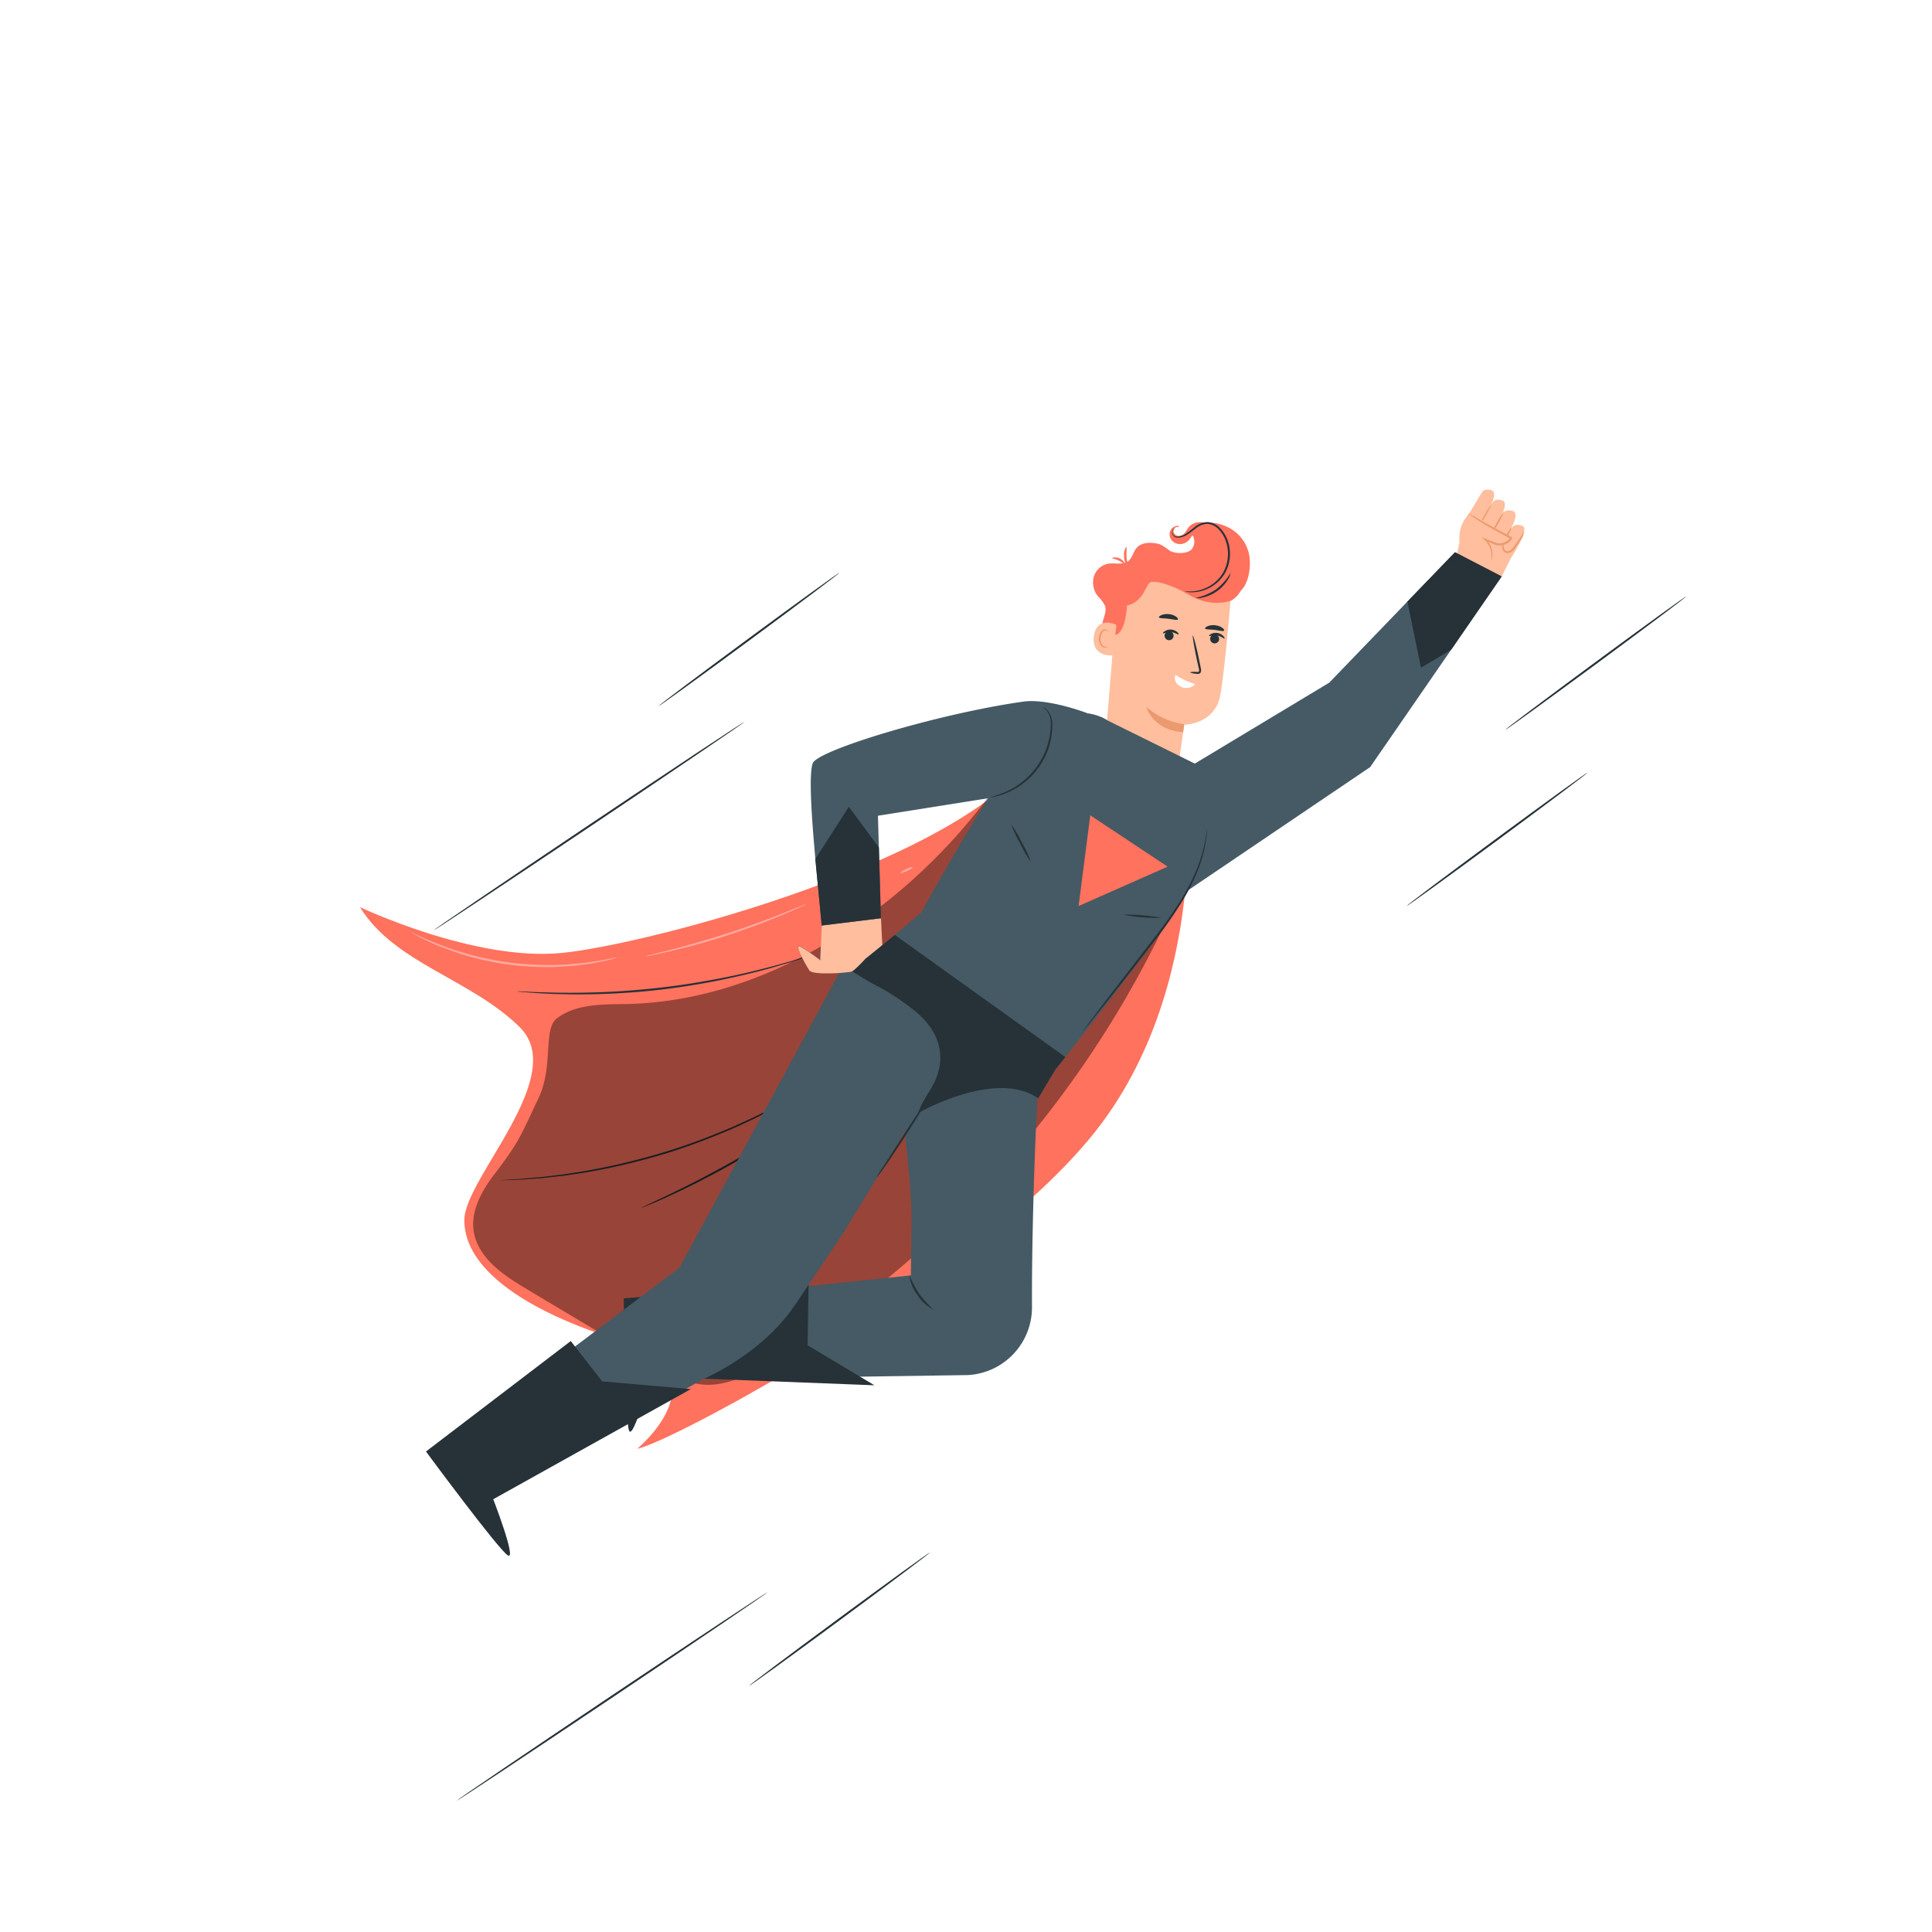 <svg xmlns="http://www.w3.org/2000/svg" id="freepik_stories-superhero" class="animated" version="1.1" viewBox="0 0 500 500"><style>@keyframes slideDown{0%{opacity:0;transform:translateY(-30px)}to{opacity:1;transform:translateY(0)}}@keyframes lightSpeedLeft{60%{transform:skewX(-10deg);opacity:1}80%{transform:skewX(2deg)}}@keyframes zoomIn{0%{opacity:0;transform:scale(.5)}to{opacity:1;transform:scale(1)}}@keyframes floating{0%,to{opacity:1;transform:translateY(0)}50%{transform:translateY(-10px)}}svg#freepik_stories-superhero:not(.animated) .animable{opacity:0}</style><g id="freepik--speed-lines--inject-3" class="animable" style="transform-origin:274.295px 307.125px;animation:1s 1 forwards ease-out zoomIn,1.5s Infinite linear floating;animation-delay:0s,1s"><path id="el5x1quofgs94" fill="#263238" d="M192.76 186.75c.08.12-17.9 12.32-40.15 27.24s-40.35 26.93-40.43 26.81 17.89-12.31 40.14-27.24 40.36-26.93 40.44-26.81z" class="animable" style="transform-origin:152.47px 213.775px"/><path id="elhw067avcs4f" fill="#263238" d="M198.74 412c.08.12-17.9 12.32-40.15 27.24s-40.36 26.93-40.44 26.81 17.9-12.31 40.15-27.24 40.36-26.89 40.44-26.81z" class="animable" style="transform-origin:158.445px 439.025px"/><path id="elif5ewx2vqfo" fill="#263238" d="M217.28 148.2c.08.11-10.34 7.94-23.27 17.48s-23.49 17.17-23.58 17.06 10.33-7.94 23.27-17.48 23.49-17.18 23.58-17.06z" class="animable" style="transform-origin:193.855px 165.47px"/><path id="el9czh4pd70w4" fill="#263238" d="M240.7 401.76c.08.11-10.34 7.94-23.27 17.48s-23.49 17.18-23.58 17.06 10.33-7.94 23.27-17.48 23.49-17.18 23.58-17.06z" class="animable" style="transform-origin:217.275px 419.03px"/><path id="elioz9d78ecc" fill="#263238" d="M410.89 199.92c.09.12-10.33 7.94-23.26 17.48s-23.5 17.18-23.58 17.06 10.33-7.94 23.27-17.48 23.49-17.18 23.57-17.06z" class="animable" style="transform-origin:387.47px 217.19px"/><path id="el33rk4t9av9n" fill="#263238" d="M436.41 154.33c.09.12-10.33 7.95-23.27 17.48s-23.49 17.19-23.57 17.07 10.33-7.94 23.27-17.48 23.49-17.18 23.57-17.07z" class="animable" style="transform-origin:412.99px 171.605px"/></g><g id="freepik--Character--inject-3" class="animable" style="transform-origin:243.824px 264.662px"><path id="elm1q6factzkg" fill="#ff725e" d="M306.93 201.73s6.61 53.48-23.77 91.49-110.5 80.58-118.22 81.7c0 0 23.24-19.18-4.91-28.1s-40-20.34-39.86-31.17 27.16-37.22 14.33-49.83-32.27-16.39-41.35-31.06c0 0 29.6 14.11 52.28 11.86s106.41-24.3 123.62-53.33" class="animable" style="transform-origin:200.344px 284.105px"/><path id="elays8mfnas8i" fill="#263238" d="M166 312.57s.15-.11.47-.26l1.38-.66 5.1-2.41c4.29-2.06 10.16-5 16.48-8.58s11.88-7.08 15.86-9.69l4.69-3.13 1.28-.84a2 2 0 01.47-.27s-.13.14-.41.36l-1.22.92c-1.07.8-2.64 1.92-4.61 3.26-3.93 2.7-9.47 6.26-15.81 9.84s-12.24 6.49-16.58 8.46c-2.16 1-3.93 1.76-5.17 2.26l-1.42.57a1.79 1.79 0 01-.51.17z" class="animable" style="transform-origin:188.865px 299.65px"/><path id="elgjaqajcuwzv" fill="#263238" d="M129 305.45h.23l.69-.06 2.64-.17c1.15-.05 2.55-.14 4.18-.3s3.48-.27 5.51-.55l3.2-.39c1.11-.14 2.26-.35 3.45-.52 2.4-.34 4.92-.85 7.59-1.36 5.31-1.11 11.1-2.56 17.08-4.44s11.53-4.08 16.51-6.23c2.47-1.13 4.84-2.17 7-3.27 1.08-.55 2.14-1 3.12-1.57L203 285c1.82-.94 3.41-1.92 4.82-2.73s2.62-1.54 3.59-2.16l2.25-1.39.59-.35c.14-.07.21-.11.22-.1l-.19.15-.56.39-2.2 1.47c-1 .64-2.14 1.41-3.55 2.24s-3 1.83-4.79 2.8l-2.83 1.57c-1 .54-2 1-3.12 1.59-2.14 1.13-4.5 2.19-7 3.33a175.58 175.58 0 01-16.55 6.29 173.89 173.89 0 01-17.15 4.41c-2.67.5-5.21 1-7.61 1.31-1.2.17-2.35.37-3.47.5l-3.21.35c-2 .26-3.9.35-5.53.48s-3 .19-4.19.22l-2.65.07h-.68a.64.64 0 01-.19.01z" class="animable" style="transform-origin:171.735px 291.861px"/><path id="eluv6mtrtdn3h" fill="#263238" d="M133.81 256.56a4.15 4.15 0 01.77 0l2.23.1c1 .05 2.14.11 3.51.14s2.94.11 4.66.11c3.45.05 7.57 0 12.12-.2s9.57-.61 14.8-1.23 10.18-1.46 14.66-2.32 8.48-1.81 11.82-2.69c1.68-.4 3.18-.85 4.5-1.21s2.46-.69 3.38-1l2.14-.62a3.47 3.47 0 01.76-.18 6.93 6.93 0 01-.73.28l-2.11.71c-.91.31-2 .68-3.36 1.06s-2.81.86-4.48 1.29c-3.34.92-7.35 1.88-11.83 2.8s-9.45 1.75-14.65 2.4-10.26 1-14.83 1.19-8.7.19-12.15.08c-1.73 0-3.3-.12-4.67-.18s-2.55-.15-3.51-.23l-2.22-.19a5.85 5.85 0 01-.81-.11z" class="animable" style="transform-origin:171.485px 252.402px"/><g id="elbg0q9epxss" class="animable" opacity=".4" style="transform-origin:215.366px 282.164px"><path id="el1ho9yh7zl9y" d="M256 205.94c-22 29.62-57.42 53.34-94.29 53.91-6.15.09-12.87 0-17.69 3.79-3.45 2.75-.8 12.43-4.61 20.46-4.79 10.12-4.79 11-11.79 20.23-3.4 4.46-6.24 10.16-4.77 15.56 1.74 6.4 7.9 10.4 13.59 13.8l32.16 19.22c4.17 2.49 8.54 5 13.39 5.43 6.17.47 12-2.66 17.29-5.87a268.21 268.21 0 00109-128.83" class="animable" style="transform-origin:215.366px 282.164px"/></g><path id="elz6755xf3ufl" fill="#ffbe9d" d="M376.94 144.22s1.63-9.11 2.4-9.93l15.14 3.24-5.84 11.65z" class="animable" style="transform-origin:385.71px 141.735px"/><path id="els7ut5dczofb" fill="#ffbe9d" d="M394.23 138.5s0 .13-.08.29c-.53 1.35-3.53 6.9-4.34 6.78s-2.58-1.56-2.33-2.37 4-6.86 4-6.86.66-.92 2.45-.29c1.07.39.3 2.45.3 2.45z" class="animable" style="transform-origin:390.977px 140.701px"/><path id="eld1yrg51879i" fill="#ffbe9d" d="M391.93 134.74a.81.81 0 01-.08.29c-.53 1.35-3.53 6.9-4.34 6.78s-2.59-1.56-2.33-2.37 4-6.86 4-6.86.65-.92 2.44-.29c1.09.39.31 2.45.31 2.45z" class="animable" style="transform-origin:388.677px 136.941px"/><path id="els07adsq81pq" fill="#ffbe9d" d="M389.17 132s0 .12-.08.29c-.53 1.35-3.53 6.89-4.34 6.78s-2.58-1.57-2.33-2.38 4-6.86 4-6.86.65-.92 2.44-.29c1.14.46.31 2.46.31 2.46z" class="animable" style="transform-origin:385.929px 134.196px"/><path id="elozfrytw5ixs" fill="#ffbe9d" d="M386.4 129.38s0 .13-.08.29c-.53 1.35-3.53 6.9-4.34 6.78s-2.58-1.57-2.33-2.37 4-6.86 4-6.86.65-.92 2.44-.3c1.1.39.31 2.46.31 2.46z" class="animable" style="transform-origin:383.15px 131.579px"/><path id="el2mu13lqtiq5" fill="#eb996e" d="M388.31 141.55A12.16 12.16 0 00390 139a11.78 11.78 0 001.32-2.74 12.28 12.28 0 00-1.68 2.59 11.83 11.83 0 00-1.33 2.7z" class="animable" style="transform-origin:389.815px 138.905px"/><path id="eleatn34wim7" fill="#eb996e" d="M385 139.85a23.17 23.17 0 002.33-3.7 23.46 23.46 0 002-3.9A24 24 0 00387 136a25.5 25.5 0 00-2 3.85z" class="animable" style="transform-origin:387.165px 136.05px"/><g id="elb7ws1v6onzp" class="animable" opacity=".78" style="transform-origin:383.965px 134.025px"><path id="eloos7gqddna" fill="#eb996e" d="M381.8 137.83a25.12 25.12 0 002.33-3.71 25.5 25.5 0 002-3.9 23.58 23.58 0 00-2.33 3.71 22.63 22.63 0 00-2 3.9z" class="animable" style="transform-origin:383.965px 134.025px"/></g><path id="el3czoulmkdsh" fill="#ffbe9d" d="M378.62 145.68l-.82-5.15a8.81 8.81 0 011.47-6.42l1-1.43L391 139s-3 3.42-5.64 1.11l1.74 4.51z" class="animable" style="transform-origin:384.345px 139.18px"/><path id="elqb5rhrmvh8" fill="#eb996e" d="M386 145a15.53 15.53 0 000-1.58 5.62 5.62 0 00-1.75-3.63l-.86-.8 1.09.44 2.8 1.12h-.05a3.4 3.4 0 003.45-1.17 1.87 1.87 0 00.15-.26l.12.33c-3.1-1.66-5.88-3.19-7.82-4.42-1-.61-1.74-1.12-2.27-1.49a3.79 3.79 0 01-.77-.62 35.36 35.36 0 013.22 1.8c2 1.14 4.78 2.62 7.89 4.28l.21.11-.1.22a2.77 2.77 0 01-.2.34 3.36 3.36 0 01-1.86 1.3 4.84 4.84 0 01-2.1.07h-.05l-2.79-1.18.23-.36a5.65 5.65 0 011.71 3.93 4.56 4.56 0 01-.12 1.2c-.02.19-.08.37-.13.37z" class="animable" style="transform-origin:385.75px 138.96px"/><path id="elrlkw85k2n5" fill="#eb996e" d="M389.16 140.58c.1 0-.17.57.08 1.37a1 1 0 00.94.73 1.92 1.92 0 001.36-.92c.79-1.1 1.57-2.07 2-2.8s.75-1.23.82-1.2a3.07 3.07 0 01-.5 1.38 27.51 27.51 0 01-1.94 2.93 2.3 2.3 0 01-1.77 1.09 1.27 1.27 0 01-.91-.38 1.5 1.5 0 01-.39-.73 2 2 0 01.06-1.12c.14-.25.22-.36.25-.35z" class="animable" style="transform-origin:391.578px 140.459px"/><path id="ely2bxo9nakki" fill="#ff725e" d="M288.93 162.43a1.8 1.8 0 01-2.73 1.87c-1.12-.71-1.11-2.36-.75-3.64s.95-2.63.52-3.89a9 9 0 00-1.81-2.43 5.74 5.74 0 01-1.1-5 4.8 4.8 0 013.68-3.44c1.78-.32 3.86.43 5.28-.7 1-.82 1.23-2.3 2.07-3.32 1.29-1.57 3.69-1.6 5.67-1.13s4.72 3.79 6.74 3.49c1.68-.24 2.39-3.72 4-4.27a8.91 8.91 0 0110.34 13.33 5.64 5.64 0 01-3 2.45" class="animable" style="transform-origin:302.6px 152.032px"/><path id="elzn0pzh6xcxf" fill="#ffbe9d" d="M285.64 196.91l19.2 1.42c.46-2.2 1.63-10.78 1.63-10.78s8.07 0 9.39-7.88 2.76-26.2 2.76-26.2a27.76 27.76 0 00-28.08-.8l-1.31.72z" class="animable" style="transform-origin:302.13px 173.787px"/><path id="el922d2xdw4vr" fill="#263238" d="M313.45 166.08a1.16 1.16 0 111.63.17 1.16 1.16 0 01-1.63-.17z" class="animable" style="transform-origin:314.35px 165.348px"/><path id="el58rfmyo45ld" fill="#263238" d="M316.9 165.24c-.15.12-.83-.59-1.92-.77s-2 .27-2.06.11.12-.3.5-.51a2.73 2.73 0 013.17.53c.3.33.41.59.31.64z" class="animable" style="transform-origin:314.922px 164.518px"/><path id="eld5i1rvycux" fill="#263238" d="M303.31 163.64a1.16 1.16 0 11-1.63.13 1.15 1.15 0 011.63-.13z" class="animable" style="transform-origin:302.56px 164.523px"/><path id="el0ly4m09l1csf" fill="#263238" d="M305 164.19c-.14.13-.88-.52-2-.59s-1.93.45-2 .3.08-.31.45-.55a2.65 2.65 0 011.64-.41 2.68 2.68 0 011.56.64c.35.29.43.55.35.61z" class="animable" style="transform-origin:303.006px 163.569px"/><path id="elr07ebgmuerm" fill="#263238" d="M307.92 174a5.12 5.12 0 011.81-.1c.29 0 .52 0 .57-.17a1.66 1.66 0 00-.08-.84l-.52-2.34c-.7-3.33-1.13-6.06-1-6.09s.87 2.63 1.57 6c.17.81.32 1.58.47 2.35a1.83 1.83 0 010 1.2.75.75 0 01-.56.38 1.63 1.63 0 01-.5 0 5.11 5.11 0 01-1.76-.39z" class="animable" style="transform-origin:309.381px 169.435px"/><path id="el2udxfacp1b8" fill="#fff" d="M304.2 174.66a20.92 20.92 0 005.09 2.38 3 3 0 01-3.73.64c-2.23-1.23-1.36-3.02-1.36-3.02z" class="animable" style="transform-origin:306.661px 176.363px"/><path id="elwb5ouytd6ue" fill="#eb996e" d="M306.5 187.43a18.5 18.5 0 01-9.83-4.51s1.55 6.05 9.53 6.56z" class="animable" style="transform-origin:301.585px 186.2px"/><path id="elhlgan8xlzyb" fill="#ff725e" d="M318.47 155.48s-5 2-11.07-1.69c-4-2.39-8.71-3.79-9.84-3s-1.69 5-5.89 5.91c0 0-.37 8.15-3.58 7.6s-.19-13-.19-13l8.24-3.24 8.78-.94 8.06 1.8 6.17 2.23z" class="animable" style="transform-origin:302.881px 155.723px"/><path id="elkfvxh2vto8" fill="#ffbe9d" d="M288.94 161.71c-.13-.08-5.17-2.44-5.84 3s4.92 5 4.95 4.81.89-7.81.89-7.81z" class="animable" style="transform-origin:285.992px 165.375px"/><path id="elv0l3s85q9gb" fill="#eb996e" d="M286.64 167.24s-.1.06-.27.11a1 1 0 01-.71-.07 2.38 2.38 0 01-.82-2.23 3.27 3.27 0 01.43-1.32 1.11 1.11 0 01.8-.64.48.48 0 01.52.33c.06.16 0 .27 0 .28s.13-.08.11-.31a.62.62 0 00-.17-.36.72.72 0 00-.51-.2 1.32 1.32 0 00-1.09.72 3.26 3.26 0 00-.51 1.47 2.47 2.47 0 001.09 2.5 1 1 0 00.88 0c.23-.15.27-.26.25-.28z" class="animable" style="transform-origin:285.542px 165.226px"/><path id="eldp1kj3wnj4" fill="#ff725e" d="M287.87 144.43c0 .17.82.22 1.68.65s1.4 1 1.54.94-.24-1-1.27-1.48-1.99-.27-1.95-.11z" class="animable" style="transform-origin:289.493px 145.134px"/><path id="elctt0exyo01" fill="#ff725e" d="M291.46 141.5a3.76 3.76 0 00-.55 2.54c0 1.51.83 2.52 1 2.42s-.32-1.1-.36-2.45.09-2.47-.09-2.51z" class="animable" style="transform-origin:291.41px 143.983px"/><path id="elsw9ul9byn4s" fill="#263238" d="M311.89 162.65c.12.32 1.19.21 2.44.36s2.28.47 2.47.18-.76-1.21-2.34-1.38-2.71.55-2.57.84z" class="animable" style="transform-origin:314.351px 162.546px"/><path id="el93x9awxacvj" fill="#263238" d="M299.94 159.77c.12.32 1.2.2 2.45.36s2.28.46 2.46.18-.76-1.22-2.33-1.38-2.71.54-2.58.84z" class="animable" style="transform-origin:302.401px 159.666px"/><path id="elc2w5nxnvooj" fill="#455a64" d="M265.82 277.68L239.59 261c-10.45 17.11-3.84 33.6-3.68 54.63l-.18 14.44-70.2 7.39.84 19.63 84.09-1.22a17.55 17.55 0 0016.62-17.62c-.12-23.78 1.38-58.33 1.75-56.64" class="animable" style="transform-origin:217.18px 309.045px"/><path id="elpnem3gq9xj" fill="#455a64" d="M286.75 186.51s-6.89-5-15.84.63-32.48 49-32.48 49l-18.14 15.36 46.76 33s37-46.32 40-53.42l2.49-33.3z" class="animable" style="transform-origin:264.915px 234.482px"/><path id="eladfyelmh1o8" fill="#455a64" d="M308.98 197.76l35.03-21.09 32.54-33.75 12.09 6.26-34.04 49.34-48.1 32.54 2.48-33.3z" class="animable" style="transform-origin:347.57px 186.99px"/><path id="el631gy05hvqa" fill="#263238" d="M161.43 336l47.84-3.6-.27 15.75 17.3 10.36-58-2.25s-4.39 16.53-5.49 14-1.38-34.26-1.38-34.26z" class="animable" style="transform-origin:193.865px 351.462px"/><path id="elo9j10t551b" fill="#263238" d="M217.74 251.11s16.92 5.67 23.1 15.44a12.68 12.68 0 011.2 10.77l-4.45 10.75s20.09-11.53 31.09-3.82l4.48-7.48-47.58-32.08s-5.58 2.47-7.84 6.42z" class="animable" style="transform-origin:245.45px 266.38px"/><path id="el4bpsc1izane" fill="#455a64" d="M218.19 249.93l-42.37 78.17-55.2 41.65 9 16.91 52.09-29.61c9.32-4.24 18.48-11 24.18-19.52l12.39-18.47 22.24-36.63c5.43-8.44 2.76-16.38-5.47-22.11z" class="animable" style="transform-origin:181.987px 318.295px"/><path id="el6j92lh5uejq" fill="#263238" d="M110.24 375.65l37.47-28.59 8.12 10.44 22.95 2-51.13 28.5s6.17 15.95 3.78 14.53-21.19-26.88-21.19-26.88z" class="animable" style="transform-origin:144.51px 374.84px"/><path id="elk84v32ju6c" fill="#ff725e" d="M302.88 142.6c1.37.71 4.25.81 5.5-.4a3.25 3.25 0 00.42-3.35c-.35-.64-1.08-.93-1.06-1.67 0-.55.77-1 1.23-1.26a4 4 0 011.56-.52 11.83 11.83 0 018.22 1.58 10.15 10.15 0 014.59 6.92c.42 2.82-.15 7.08-2.26 9s-5.74 1.38-8.4.36" class="animable" style="transform-origin:313.174px 144.705px"/><path id="elfmsdsziehso" fill="#ff725e" d="M312.46 135.4a6.23 6.23 0 00-2.57-.21 3.64 3.64 0 00-2.24 1.21c-.42.5-.66 1.13-1.11 1.6a2 2 0 01-1.6.68 1.37 1.37 0 01-1.24-1.12 1.05 1.05 0 011-1.18 1.13 1.13 0 00.26 0c.09 0 .16-.13.12-.21a.22.22 0 00-.19-.08 2.17 2.17 0 00-2.05 1.35 2.44 2.44 0 00.46 2.45 2.8 2.8 0 002.35.91 3.33 3.33 0 002.23-1.23 11.73 11.73 0 011.2-1.58 2.37 2.37 0 011.94-.48 2.76 2.76 0 011.7 1.08c.18.24.37.53.66.54" class="animable" style="transform-origin:308.036px 137.977px"/><path id="el69qvc85gt58" fill="#263238" d="M364.23 155.69l3.52 17.11 7.8-4.64 13.09-18.98-12.09-6.26-12.32 12.77z" class="animable" style="transform-origin:376.435px 157.86px"/><path id="elzxjuyuv2ndr" fill="#ff725e" d="M302.18 224.29l-23.04 10.19 3.02-23.48 20.02 13.29z" class="animable" style="transform-origin:290.66px 222.74px"/><path id="elds1f7qems5p" fill="#263238" d="M304.08 136.82a2 2 0 00-.33.18 1 1 0 00-.27 1 1.21 1.21 0 001.27.87 4 4 0 002.17-.76c.74-.47 1.48-1.12 2.34-1.76a5.3 5.3 0 013.24-1.24 5 5 0 013.41 1.74 8.92 8.92 0 012 3.59 10.38 10.38 0 01-.78 7.71 10.11 10.11 0 01-8.9 5.14 6.9 6.9 0 01-1.17-.12c-.26 0-.4-.08-.39-.1s.56 0 1.55 0a10.26 10.26 0 004.06-1 9.65 9.65 0 004.42-4.17 10 10 0 00.71-7.34 8.36 8.36 0 00-1.84-3.38 4.51 4.51 0 00-3-1.61 4.91 4.91 0 00-3 1.11c-.84.61-1.61 1.26-2.4 1.73a4.26 4.26 0 01-2.38.73 1.42 1.42 0 01-1.45-1.13 1.16 1.16 0 01.4-1.11.52.52 0 01.34-.08z" class="animable" style="transform-origin:310.819px 144.2px"/><path id="elv934tl6f6ij" fill="#263238" d="M318.48 148.28a3.73 3.73 0 01-.65 1.61 10.18 10.18 0 01-6.68 4.77 4 4 0 01-1.73.1 16 16 0 005.27-2.2 15.71 15.71 0 003.79-4.28z" class="animable" style="transform-origin:313.95px 151.546px"/><path id="elzbtap7jh9h" fill="#455a64" d="M228.45 246.31l-.29-2.9.13-.17h-.15l-.93-32.13 31.5-5 22.53-21.6s-10.07-3.83-16.42-2.93c-22 3.11-53.21 12.56-54.48 15.94-1.79 4.79 1.61 33.12 2.31 41.94.32 4.07-.74 7.12-.29 9.06a50.68 50.68 0 00-5.23-3.57c-1.83-.95 1.44 4.8 2.3 6.12.34.52 1.89.73 3.73.78h1.08a43.07 43.07 0 006-.42c.59-.12 2.19-1.72 3.81-3.47z" class="animable" style="transform-origin:243.911px 216.647px"/><path id="el3pzs41idakd" fill="#ffbe9d" d="M228 237.64l-15.33 1.88-.39 8.63.1.43a50.68 50.68 0 00-5.23-3.57c-1.83-.95 1.44 4.8 2.3 6.12.34.52 1.89.73 3.73.78h1.08a43.07 43.07 0 006-.42c.59-.12 2.19-1.72 3.81-3.47l4.35-1.72z" class="animable" style="transform-origin:217.511px 244.775px"/><path id="elk9lk5wh23ne" fill="#263238" d="M212.65 239.52l15.33-1.88-.53-18.33-7.78-10.52-8.66 13.53 1.64 17.2z" class="animable" style="transform-origin:219.495px 224.155px"/><path id="elevexlx5h8nr" fill="#263238" d="M226.85 304.71a28.1 28.1 0 011.85-3l4.63-7.19c1.82-2.8 3.47-5.33 4.69-7.14a22.31 22.31 0 012.08-2.88 25.78 25.78 0 01-1.77 3.08c-1.14 1.86-2.75 4.42-4.56 7.23s-3.51 5.31-4.77 7.1c-.63.9-1.15 1.61-1.52 2.1a3.6 3.6 0 01-.63.7z" class="animable" style="transform-origin:233.475px 294.605px"/><path id="eljyeazqgocgl" fill="#263238" d="M241.54 338.93a10.78 10.78 0 01-4.1-3.79 10.64 10.64 0 01-2.12-5.17 36.52 36.52 0 002.55 4.87 36.93 36.93 0 003.67 4.09z" class="animable" style="transform-origin:238.43px 334.45px"/><path id="eli8jbra7y0o" fill="#263238" d="M312.31 214.57a2.33 2.33 0 010 .63c0 .41 0 1-.14 1.81a34.88 34.88 0 01-1.52 6.48 48.94 48.94 0 01-4.2 8.93 102.87 102.87 0 01-6.83 10c-5.23 6.78-10 12.85-13.51 17.25l-4.11 5.15-1.14 1.39a3.32 3.32 0 01-.43.47s.1-.2.34-.53.64-.86 1.07-1.46l4-5.29 13.38-17.34a110.23 110.23 0 006.84-9.88 50.67 50.67 0 004.26-8.82A38 38 0 00312 217c.13-.77.17-1.38.24-1.79a3.13 3.13 0 01.07-.64z" class="animable" style="transform-origin:296.381px 240.625px"/><path id="elidug5f0k0l" fill="#263238" d="M266.83 223.11a30.24 30.24 0 01-2.8-4.8 29.55 29.55 0 01-2.35-5 30.7 30.7 0 012.81 4.8 29.15 29.15 0 012.34 5z" class="animable" style="transform-origin:264.255px 218.21px"/><path id="elsd4zdvede3" fill="#263238" d="M300.54 237.55a48.17 48.17 0 01-9.88-.83 46.37 46.37 0 019.88.83z" class="animable" style="transform-origin:295.6px 237.133px"/><path id="elbgi6zp0164" fill="#263238" d="M269.91 183.07s.11 0 .31.1a2.55 2.55 0 01.77.56 5.18 5.18 0 011.31 3.18 18.51 18.51 0 01-2.92 10.84 19.16 19.16 0 01-8.53 7.32 17.27 17.27 0 01-3.26 1.06 4.28 4.28 0 01-1.25.18 34.62 34.62 0 004.36-1.58 19.66 19.66 0 008.24-7.25 19.1 19.1 0 003-10.54 5.24 5.24 0 00-1.09-3.08 6.28 6.28 0 00-.94-.79z" class="animable" style="transform-origin:264.329px 194.69px"/><path id="elsves03jdix" fill="#263238" d="M273.17 276.77l2.53-3.21-44.12-31.6-7.48 6.07 49.07 28.74z" class="animable" style="transform-origin:249.9px 259.365px"/><g id="el74nkp2584w7" class="animable" opacity=".4" style="transform-origin:187.84px 240.715px"><path id="el846h8qjmnme" fill="#fff" d="M208.72 233.93a9.75 9.75 0 01-1.54.79c-1 .48-2.48 1.13-4.31 1.91a182.704 182.704 0 01-29.58 9.6c-1.94.44-3.52.77-4.62 1a13.14 13.14 0 01-1.71.27 10.92 10.92 0 011.67-.47l4.57-1.14c3.85-1 9.15-2.44 14.92-4.31s10.91-3.8 14.6-5.27l4.37-1.76a13.11 13.11 0 011.63-.62z" class="animable" style="transform-origin:187.84px 240.715px"/></g><g id="elzbkzp2zlqok" class="animable" opacity=".4" style="transform-origin:133.14px 245.812px"><path id="elpdjguafkp38" fill="#fff" d="M159.8 247.82a3.73 3.73 0 01-.53.17l-1.55.4c-.68.18-1.5.38-2.48.55s-2.07.43-3.31.58-2.58.37-4 .47-3 .21-4.67.28a80.48 80.48 0 01-10.71-.52 78.6 78.6 0 01-10.55-2.06c-1.58-.46-3.09-.88-4.47-1.38s-2.66-1-3.81-1.43-2.18-.95-3.08-1.35-1.66-.79-2.27-1.13l-1.41-.76a2.1 2.1 0 01-.48-.3 3.07 3.07 0 01.53.21l1.45.67c.62.31 1.39.67 2.3 1s1.92.86 3.09 1.27 2.43.93 3.82 1.37 2.88.88 4.45 1.33a87.2 87.2 0 0010.46 2 84.83 84.83 0 0010.63.55c1.63-.06 3.19-.09 4.64-.23s2.8-.25 4-.41 2.34-.34 3.31-.49 1.81-.32 2.48-.46l1.57-.31a1.82 1.82 0 01.59-.02z" class="animable" style="transform-origin:133.14px 245.812px"/></g><g id="el85cavmqhjij" class="animable" opacity=".4" style="transform-origin:234.62px 225.179px"><path id="el2g8qb4punwt" fill="#fff" d="M236.19 224.47c.06.13-.6.56-1.46.95s-1.62.61-1.68.48.6-.56 1.46-1 1.62-.56 1.68-.43z" class="animable" style="transform-origin:234.62px 225.179px"/></g></g><defs><filter id="active" height="200%"><feMorphology in="SourceAlpha" operator="dilate" radius="2" result="DILATED"/><feFlood flood-color="#32DFEC" flood-opacity="1" result="PINK"/><feComposite in="PINK" in2="DILATED" operator="in" result="OUTLINE"/><feMerge><feMergeNode in="OUTLINE"/><feMergeNode in="SourceGraphic"/></feMerge></filter><filter id="hover" height="200%"><feMorphology in="SourceAlpha" operator="dilate" radius="2" result="DILATED"/><feFlood flood-color="red" flood-opacity=".5" result="PINK"/><feComposite in="PINK" in2="DILATED" operator="in" result="OUTLINE"/><feMerge><feMergeNode in="OUTLINE"/><feMergeNode in="SourceGraphic"/></feMerge><feColorMatrix values="0 0 0 0 0 0 1 0 0 0 0 0 0 0 0 0 0 0 1 0"/></filter></defs></svg>